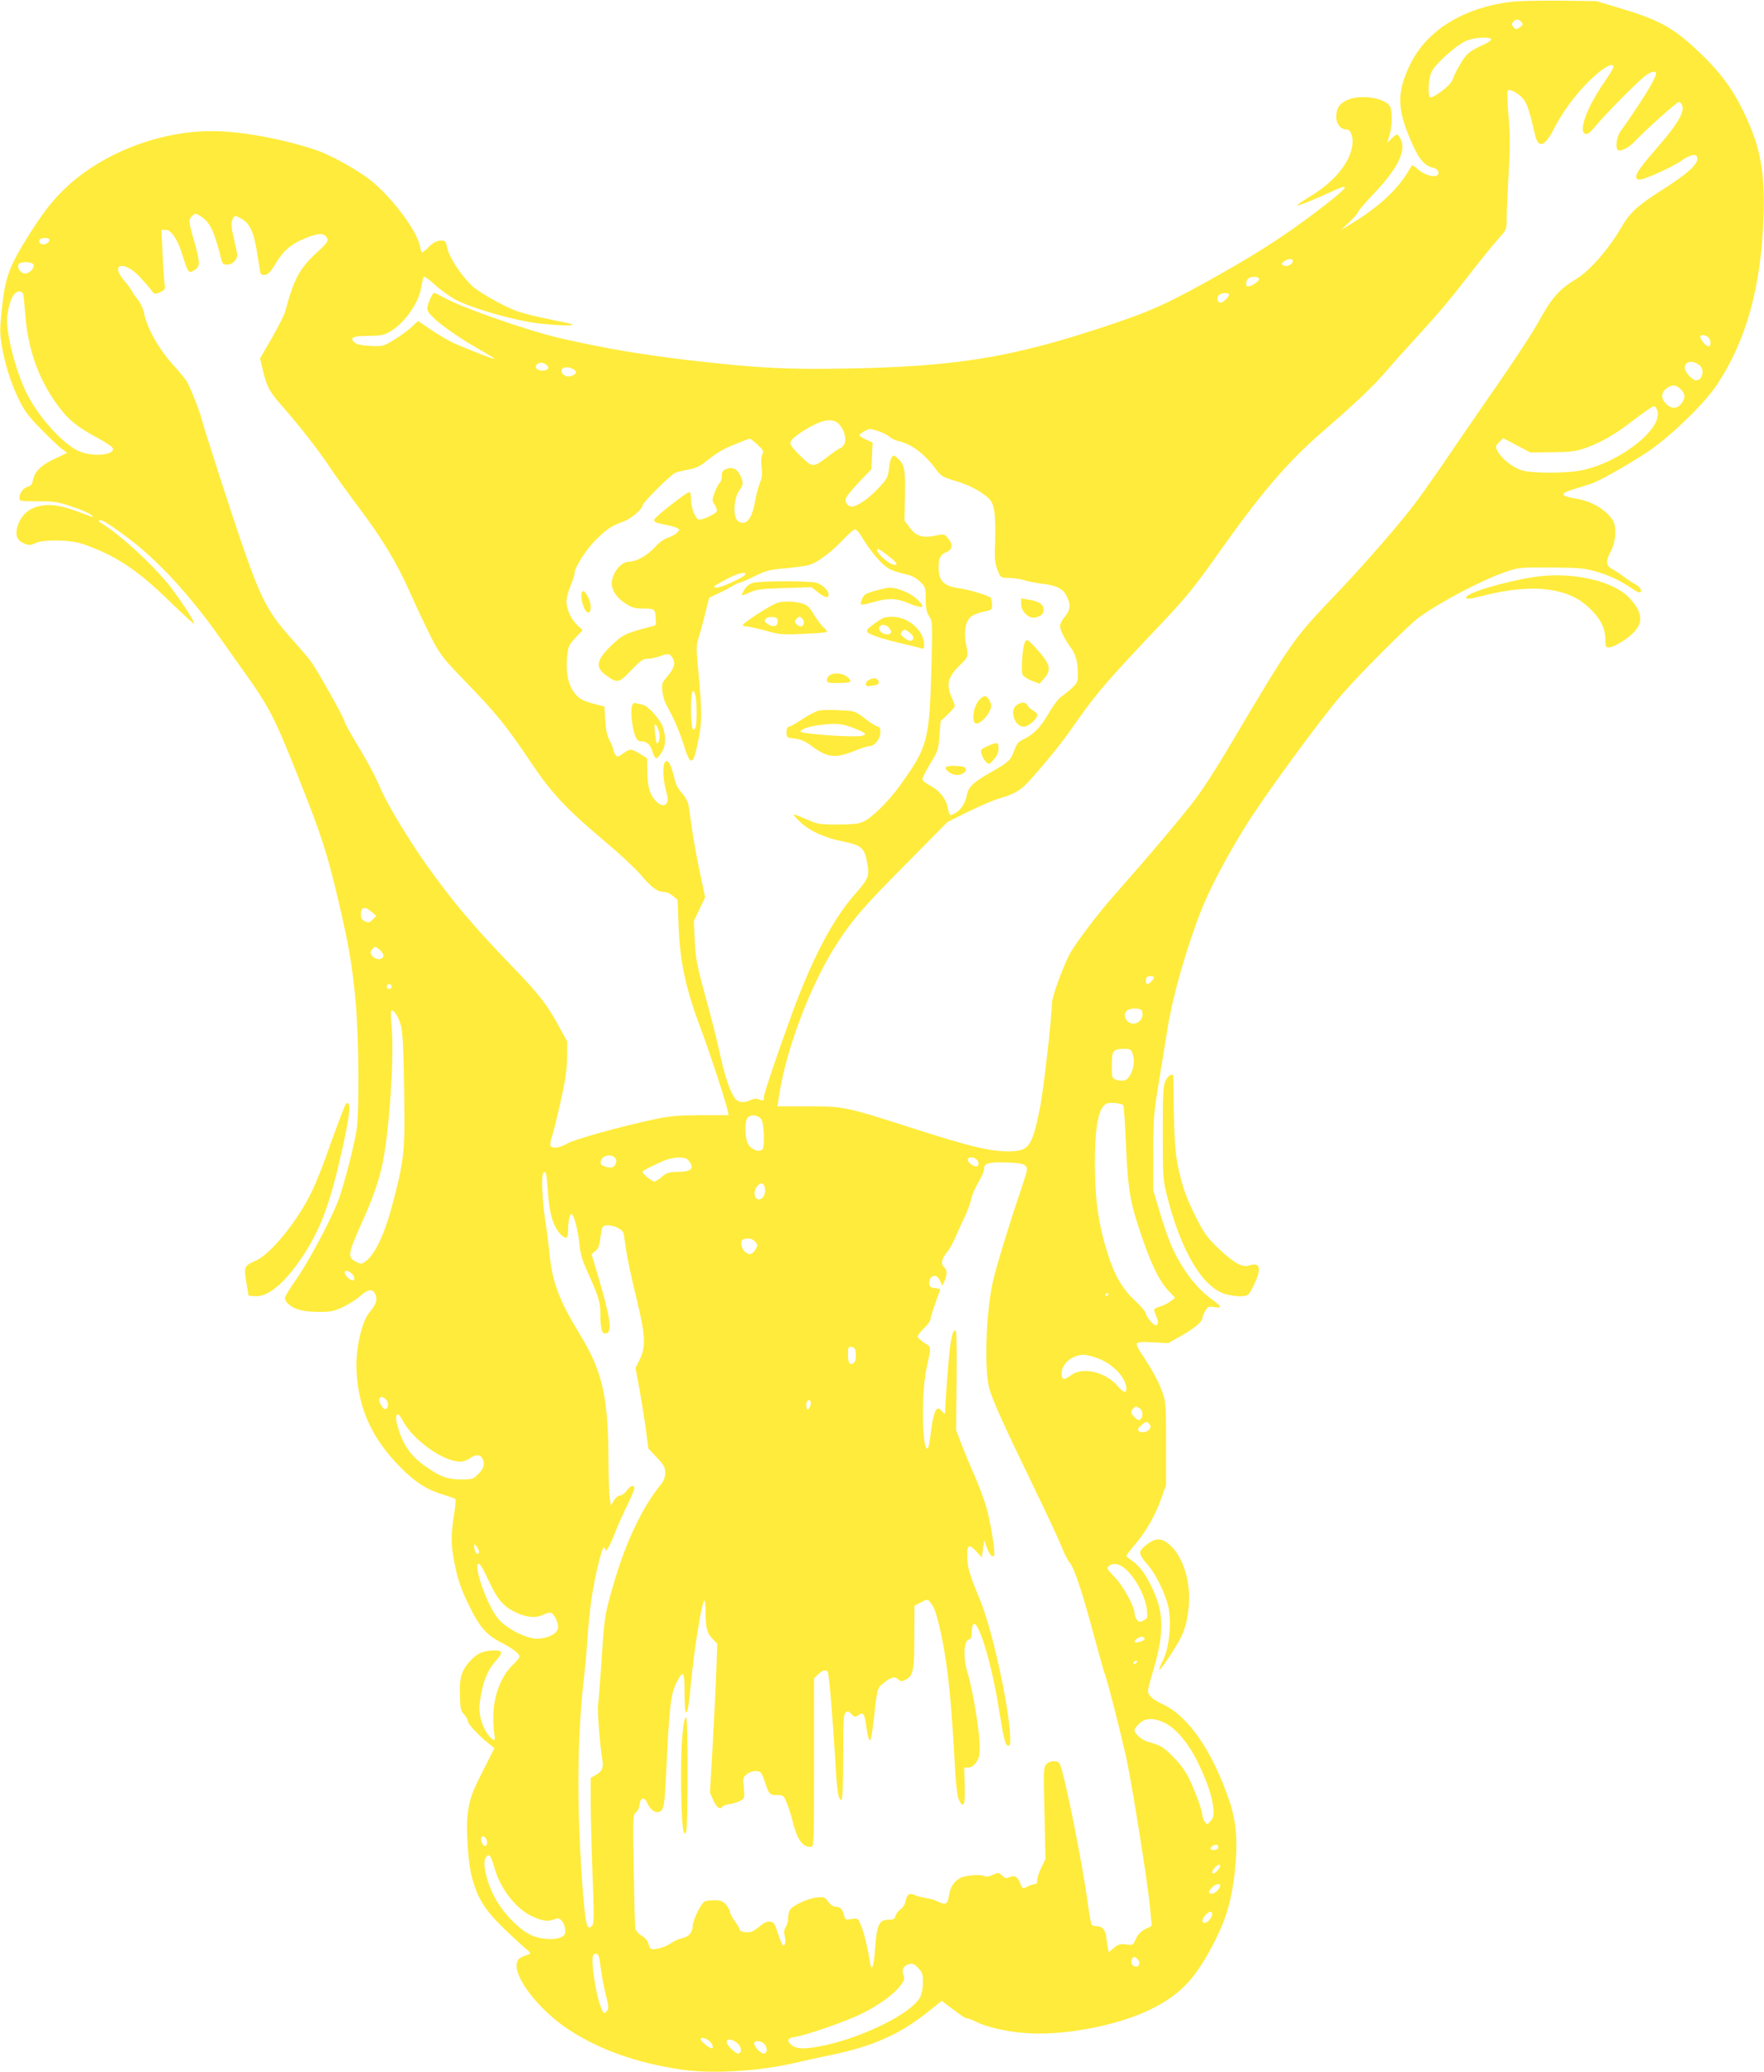<?xml version="1.0" standalone="no"?>
<!DOCTYPE svg PUBLIC "-//W3C//DTD SVG 20010904//EN"
 "http://www.w3.org/TR/2001/REC-SVG-20010904/DTD/svg10.dtd">
<svg version="1.0" xmlns="http://www.w3.org/2000/svg"
 width="1090pt" height="1280pt" viewBox="0 0 1090 1280"
 preserveAspectRatio="xMidYMid meet">
<g transform="translate(0,1280) scale(0.1,-0.1)"
fill="#ffeb3b" stroke="none">
<path d="M9340 12789 c-301 -37 -527 -178 -629 -392 -84 -178 -80 -279 24
-504 37 -81 72 -118 116 -128 33 -7 48 -30 31 -47 -17 -17 -80 1 -118 34 -19
17 -36 29 -38 27 -2 -2 -16 -24 -31 -49 -68 -108 -179 -210 -335 -306 l-75
-46 53 50 c28 27 52 54 52 60 0 6 46 60 103 120 157 166 205 277 152 349 -13
17 -15 16 -44 -11 l-30 -29 15 48 c17 57 18 148 3 177 -30 55 -190 78 -269 38
-47 -24 -63 -50 -63 -104 0 -43 28 -76 64 -76 26 0 42 -45 35 -98 -14 -108
-114 -228 -263 -317 -45 -27 -80 -51 -77 -54 4 -5 115 40 223 90 124 58 86 15
-124 -143 -178 -134 -347 -243 -560 -363 -340 -192 -435 -235 -724 -331 -581
-193 -923 -249 -1601 -261 -365 -6 -535 2 -933 47 -321 37 -555 76 -837 141
-197 45 -608 189 -716 250 -28 16 -56 29 -62 29 -11 0 -42 -71 -42 -98 0 -38
135 -143 310 -244 60 -34 108 -63 106 -65 -4 -4 -165 58 -256 99 -30 14 -91
50 -136 80 l-80 55 -45 -41 c-25 -23 -75 -58 -110 -79 -62 -37 -66 -38 -141
-34 -57 3 -83 9 -98 22 -32 29 -9 40 89 40 76 1 93 4 132 27 88 52 173 171
191 268 6 30 12 61 14 68 3 9 29 -9 71 -47 37 -34 97 -76 133 -95 93 -49 349
-123 486 -141 111 -15 243 -20 232 -10 -2 3 -70 18 -149 34 -79 15 -171 39
-204 52 -98 40 -235 119 -274 158 -66 66 -134 170 -146 225 -12 49 -13 51 -45
49 -22 -1 -44 -12 -69 -37 -20 -20 -40 -36 -43 -36 -3 0 -9 17 -13 38 -19 103
-195 331 -330 427 -94 67 -233 141 -315 169 -211 70 -465 116 -645 116 -319
-1 -660 -132 -887 -339 -85 -78 -149 -159 -238 -300 -126 -201 -149 -265 -170
-473 -11 -100 -11 -141 -1 -203 19 -117 57 -240 106 -340 36 -74 60 -106 137
-185 51 -52 109 -107 128 -122 l35 -26 -76 -36 c-85 -39 -125 -79 -135 -131
-5 -26 -13 -37 -30 -41 -29 -7 -54 -40 -54 -70 0 -20 4 -21 113 -21 99 0 123
-3 209 -32 53 -17 107 -40 120 -51 22 -19 21 -19 -32 1 -108 42 -173 59 -228
59 -100 -1 -168 -47 -193 -130 -17 -56 -5 -88 38 -107 33 -13 40 -13 70 1 52
25 216 22 295 -5 199 -68 341 -162 540 -358 82 -79 148 -140 148 -134 0 16
-66 120 -139 217 -98 130 -329 344 -438 405 -10 5 -15 12 -11 16 10 11 62 -21
186 -114 181 -137 378 -351 561 -611 44 -63 115 -162 156 -220 151 -212 186
-281 340 -671 133 -335 168 -445 236 -734 64 -273 85 -396 106 -618 21 -230
24 -698 5 -807 -22 -122 -81 -347 -113 -430 -47 -122 -189 -387 -262 -489 -37
-52 -67 -102 -67 -111 0 -9 9 -25 20 -35 39 -35 92 -49 185 -50 80 0 97 3 156
31 37 18 84 48 106 68 48 43 75 46 92 10 15 -33 7 -59 -35 -110 -50 -60 -88
-231 -81 -364 11 -235 98 -422 276 -600 91 -91 162 -135 266 -166 33 -10 64
-21 68 -24 4 -4 1 -49 -8 -101 -19 -118 -19 -184 0 -279 21 -112 42 -175 92
-277 64 -132 107 -182 195 -228 77 -40 118 -71 118 -90 0 -6 -18 -29 -41 -50
-75 -73 -121 -195 -121 -324 0 -42 3 -92 7 -109 9 -44 -8 -41 -44 8 -36 50
-55 126 -47 188 18 131 45 200 103 265 44 50 39 63 -25 60 -65 -3 -100 -21
-146 -75 -46 -54 -59 -101 -54 -209 2 -74 6 -91 26 -111 12 -14 22 -31 22 -40
0 -17 65 -88 125 -136 l40 -32 -62 -123 c-80 -156 -93 -194 -104 -292 -10 -95
4 -294 26 -380 33 -125 77 -200 183 -304 54 -53 118 -112 142 -133 40 -32 43
-37 25 -43 -53 -18 -65 -26 -71 -51 -22 -89 136 -292 321 -414 191 -124 421
-206 695 -246 190 -28 478 -11 700 41 58 13 152 34 210 46 272 55 441 130 622
276 l77 62 42 -32 c85 -65 104 -77 117 -77 7 0 30 -9 52 -20 61 -31 176 -59
289 -69 244 -23 600 45 811 155 175 91 264 190 380 419 69 137 101 251 120
422 20 180 10 307 -34 438 -105 308 -254 524 -413 597 -35 15 -70 39 -79 53
-16 24 -15 31 20 148 73 247 70 370 -15 537 -37 74 -71 118 -113 147 -20 13
-36 27 -36 31 0 4 23 35 51 67 70 83 126 180 163 283 l31 87 0 255 c0 241 -1
259 -23 320 -23 65 -63 138 -129 237 -21 30 -32 56 -28 64 6 8 33 10 101 6
l92 -5 79 44 c84 48 133 89 133 112 0 8 8 27 17 43 16 27 21 29 55 24 21 -4
38 -3 38 2 0 5 -26 28 -59 51 -99 72 -196 207 -255 355 -14 36 -43 121 -63
189 l-37 123 0 230 c0 218 2 242 37 455 20 124 44 270 53 325 30 190 118 498
206 720 51 131 154 326 268 511 106 174 468 670 596 817 119 138 416 435 484
484 128 93 381 226 523 276 92 32 93 32 287 31 166 -1 206 -4 272 -22 81 -22
157 -57 225 -103 23 -16 46 -29 52 -29 23 0 9 32 -20 48 -18 9 -51 31 -75 49
-23 17 -56 39 -73 48 -39 20 -40 49 -6 113 31 58 35 153 8 192 -46 65 -130
114 -222 129 -104 17 -108 31 -13 60 37 12 83 26 102 32 51 16 218 110 350
197 137 91 348 294 427 412 183 274 275 605 290 1040 9 279 -19 430 -117 636
-78 166 -163 276 -324 422 -132 119 -225 167 -468 238 l-123 37 -225 3 c-124
1 -259 -2 -300 -7z m61 -125 c11 -14 10 -18 -6 -30 -24 -18 -30 -18 -45 1 -10
12 -10 18 0 30 16 19 34 19 51 -1z m-187 -109 c-1 -5 -19 -18 -40 -28 -90 -40
-110 -56 -145 -113 -20 -33 -43 -76 -49 -96 -10 -27 -30 -50 -74 -83 -36 -27
-64 -41 -70 -35 -15 15 -9 116 9 155 26 53 159 171 219 195 53 20 152 24 150
5z m756 -168 c0 -7 -24 -47 -53 -89 -110 -158 -166 -307 -121 -325 13 -5 28 6
63 48 71 85 271 286 313 315 21 15 44 24 53 20 13 -5 11 -14 -14 -64 -26 -51
-116 -190 -196 -301 -30 -41 -36 -121 -10 -121 24 0 67 25 95 55 63 68 261
245 274 245 9 0 19 -12 22 -27 10 -39 -33 -113 -139 -235 -113 -130 -147 -176
-147 -200 0 -11 7 -18 20 -18 30 0 198 75 255 114 63 44 99 50 103 19 5 -36
-60 -96 -211 -192 -157 -99 -206 -144 -262 -241 -72 -125 -191 -262 -270 -310
-113 -69 -155 -116 -245 -280 -29 -52 -123 -196 -208 -320 -86 -124 -200 -290
-255 -370 -221 -325 -276 -401 -357 -501 -120 -147 -275 -322 -419 -474 -274
-287 -271 -283 -670 -955 -66 -113 -158 -255 -204 -316 -71 -96 -283 -347
-523 -619 -79 -89 -211 -264 -248 -328 -39 -66 -116 -275 -116 -313 0 -84 -53
-550 -75 -654 -50 -243 -67 -265 -209 -263 -106 2 -230 32 -546 133 -449 144
-454 145 -676 145 l-190 0 12 80 c47 288 194 673 352 920 97 151 165 230 421
488 l266 269 125 62 c69 34 152 70 185 80 101 30 131 46 183 99 69 72 198 229
257 312 175 250 208 289 597 700 127 135 186 208 319 396 267 379 432 572 651
762 198 171 315 282 392 372 37 44 112 127 165 185 160 174 222 248 350 413
67 87 147 185 177 219 54 60 54 61 54 127 0 36 5 161 12 278 10 170 9 241 -1
358 -7 81 -9 151 -4 156 12 12 71 -20 98 -55 22 -30 38 -78 68 -211 21 -97 61
-85 122 35 48 95 129 205 210 285 81 82 155 125 155 92z m-8727 -925 c56 -38
79 -85 124 -262 7 -30 13 -35 37 -35 19 0 35 9 48 25 18 25 18 27 -2 113 -23
100 -24 120 -10 148 11 19 11 19 48 0 51 -26 79 -80 97 -192 8 -52 18 -109 21
-127 4 -29 9 -33 31 -30 20 2 36 19 68 73 50 82 102 124 199 160 73 27 100 26
117 -7 10 -18 2 -28 -68 -93 -103 -95 -137 -159 -191 -360 -6 -22 -44 -96 -83
-165 l-72 -124 18 -76 c23 -97 40 -130 115 -215 109 -124 218 -263 291 -371
38 -58 120 -171 180 -251 154 -205 238 -344 325 -539 41 -93 101 -218 132
-279 53 -101 68 -121 212 -270 186 -192 248 -268 393 -484 131 -197 222 -295
462 -497 94 -79 197 -175 230 -215 63 -74 97 -99 139 -99 13 0 38 -11 54 -25
l29 -24 6 -158 c9 -232 44 -393 144 -657 55 -147 146 -427 161 -493 l4 -23
-167 0 c-140 0 -188 -4 -291 -25 -195 -41 -493 -123 -539 -150 -52 -31 -105
-34 -105 -6 0 11 5 32 10 47 6 15 29 108 52 208 32 143 41 202 42 281 l1 100
-53 97 c-74 135 -120 194 -284 364 -245 254 -367 399 -526 621 -111 155 -248
382 -289 478 -38 88 -77 161 -165 307 -32 54 -58 102 -58 108 0 18 -171 323
-210 375 -21 28 -73 88 -115 135 -145 161 -189 242 -298 555 -71 204 -242 732
-262 809 -14 52 -55 158 -88 225 -7 13 -47 63 -90 110 -85 93 -160 227 -176
313 -5 26 -21 63 -38 85 -17 21 -35 47 -41 59 -6 12 -27 40 -47 63 -88 106 5
122 101 18 27 -29 58 -65 69 -80 19 -26 21 -26 54 -12 33 15 33 16 27 63 -3
26 -9 109 -12 185 l-7 137 27 0 c33 0 73 -58 100 -146 40 -126 41 -128 84 -98
29 20 28 47 -8 174 -35 121 -36 133 -14 154 19 20 23 20 57 -2z m-940 -139
c10 -10 -13 -33 -34 -33 -21 0 -33 15 -24 30 7 11 48 14 58 3z m7685 -139 c-4
-21 -40 -35 -59 -23 -12 8 -11 12 5 24 27 20 58 19 54 -1z m-7781 -19 c8 -21
-25 -55 -53 -55 -25 0 -49 33 -40 56 8 20 85 19 93 -1z m7573 -90 c0 -14 -48
-45 -70 -45 -14 0 -13 33 2 48 17 17 68 15 68 -3z m-7637 -92 c3 -10 8 -61 12
-113 16 -236 90 -436 226 -606 53 -67 111 -111 234 -176 44 -24 81 -50 83 -59
8 -43 -132 -53 -214 -15 -98 46 -244 208 -317 352 -72 143 -135 392 -122 483
13 97 40 151 76 151 10 0 20 -8 22 -17z m7450 0 c9 -9 -33 -53 -50 -53 -20 0
-27 28 -13 45 13 15 51 20 63 8z m2958 -263 c22 -13 26 -60 5 -60 -17 0 -58
54 -49 64 9 9 21 8 44 -4z m-48 -178 c32 -28 17 -92 -23 -92 -23 0 -70 52 -70
78 0 41 52 50 93 14z m-7128 5 c24 -18 11 -37 -26 -37 -33 0 -51 26 -28 41 19
12 32 11 54 -4z m166 -27 c26 -14 24 -28 -5 -41 -30 -14 -66 3 -66 31 0 23 37
28 71 10z m6844 -125 c30 -30 31 -54 4 -89 -26 -33 -62 -34 -94 -1 -33 32 -32
68 1 94 35 27 59 26 89 -4z m-145 -129 c41 -108 -218 -317 -459 -370 -99 -22
-320 -22 -383 0 -53 18 -122 73 -144 116 -15 29 -15 32 9 56 l25 25 84 -44 83
-44 135 1 c117 1 145 5 207 26 92 33 181 83 274 155 91 70 139 103 151 103 5
0 13 -11 18 -24z m-5050 -93 c32 -40 42 -93 25 -120 -9 -13 -20 -23 -25 -23
-5 0 -37 -22 -72 -49 -95 -72 -95 -72 -173 3 -50 49 -65 70 -61 84 11 34 146
118 211 132 44 9 73 1 95 -27z m242 -38 c25 -9 54 -24 65 -34 11 -10 35 -22
54 -26 79 -17 161 -78 229 -170 35 -47 42 -52 127 -77 57 -17 114 -43 154 -70
54 -37 65 -49 77 -88 12 -42 15 -128 9 -280 -1 -44 4 -80 17 -112 19 -48 19
-48 66 -48 25 0 69 -6 96 -14 27 -8 76 -18 109 -22 91 -10 133 -30 155 -75 27
-53 25 -88 -10 -129 -17 -19 -30 -45 -30 -58 0 -24 26 -76 65 -131 32 -43 45
-91 45 -162 0 -53 -2 -59 -39 -92 -22 -20 -51 -43 -66 -53 -14 -9 -46 -52 -71
-94 -51 -90 -95 -136 -155 -165 -36 -17 -46 -28 -61 -69 -22 -63 -33 -73 -143
-136 -111 -63 -142 -92 -150 -140 -9 -50 -38 -96 -75 -115 -33 -17 -32 -18
-45 40 -11 52 -52 103 -105 130 -29 15 -50 32 -50 41 0 9 22 53 49 98 47 76
50 86 56 171 l7 90 44 41 c24 23 44 46 44 51 0 6 -9 32 -21 58 -33 75 -21 125
47 190 59 57 59 59 43 135 -14 67 -4 136 25 165 14 14 46 28 80 35 54 11 56
13 56 43 0 18 -4 37 -8 43 -8 13 -129 50 -192 59 -99 14 -130 45 -130 130 0
58 11 79 50 95 37 15 40 47 7 86 -22 26 -24 26 -80 14 -77 -16 -118 -2 -158
53 l-30 41 3 155 c3 165 -2 191 -50 234 -17 15 -21 16 -31 3 -7 -8 -15 -40
-18 -72 -6 -52 -11 -62 -65 -120 -62 -66 -132 -114 -167 -114 -11 0 -25 9 -31
21 -14 26 -2 45 87 140 l67 70 4 83 4 82 -41 18 c-22 11 -41 23 -41 27 0 9 49
38 66 39 6 0 31 -7 56 -15z m-750 -83 c35 -34 39 -41 29 -59 -7 -13 -9 -44 -5
-80 5 -43 2 -68 -11 -98 -9 -22 -23 -76 -31 -119 -18 -104 -56 -147 -102 -117
-35 22 -30 142 8 193 24 33 25 47 3 93 -19 40 -52 53 -89 36 -18 -8 -24 -18
-24 -42 0 -18 -6 -37 -13 -43 -8 -6 -22 -33 -31 -59 -16 -44 -17 -50 -2 -72 9
-13 16 -31 16 -40 0 -16 -77 -55 -109 -55 -23 0 -51 70 -51 128 0 23 -4 42
-10 42 -17 0 -215 -155 -218 -171 -2 -13 11 -19 60 -29 35 -6 71 -16 81 -22
18 -9 18 -11 1 -29 -9 -10 -35 -24 -56 -31 -24 -7 -55 -29 -83 -60 -47 -51
-112 -87 -156 -88 -53 0 -109 -71 -109 -137 0 -42 34 -90 87 -123 39 -25 57
-30 110 -30 69 0 71 -1 75 -65 3 -33 0 -40 -17 -43 -11 -2 -57 -15 -103 -28
-70 -22 -91 -33 -143 -81 -103 -96 -115 -144 -47 -193 73 -53 81 -52 158 29
58 60 73 71 101 71 19 0 52 7 74 15 55 19 62 19 80 -9 21 -32 12 -64 -32 -116
-33 -38 -35 -45 -30 -91 3 -27 13 -62 21 -77 46 -81 87 -177 111 -254 38 -126
56 -129 82 -11 33 155 34 192 4 510 -9 99 -9 118 8 170 10 32 28 99 40 149
l23 91 51 24 c29 13 69 34 89 46 21 13 42 23 48 23 6 0 48 18 93 40 73 36 94
41 192 49 61 6 127 15 147 21 49 14 140 83 210 158 32 34 64 62 72 62 9 0 34
-32 56 -71 23 -38 66 -94 95 -124 53 -53 65 -59 174 -86 27 -6 58 -24 78 -44
31 -31 33 -37 33 -105 0 -57 5 -80 21 -107 21 -33 21 -41 15 -296 -13 -476
-21 -509 -198 -754 -68 -95 -173 -198 -225 -220 -28 -13 -68 -17 -158 -17
-114 0 -124 2 -193 33 -41 18 -76 31 -78 28 -2 -2 16 -23 41 -46 61 -57 149
-96 265 -120 115 -24 132 -39 149 -135 14 -79 8 -94 -74 -188 -139 -157 -266
-399 -392 -743 -92 -252 -173 -492 -173 -514 0 -23 -4 -24 -35 -12 -12 5 -30
3 -47 -5 -38 -19 -72 -17 -92 5 -29 31 -64 129 -91 251 -33 149 -45 197 -106
420 -43 158 -51 203 -56 307 l-6 122 35 73 35 74 -32 152 c-18 83 -40 205 -49
269 -9 65 -19 133 -22 151 -3 18 -21 51 -40 72 -26 29 -40 57 -50 104 -17 71
-37 107 -53 91 -19 -20 -15 -120 10 -201 18 -59 -17 -90 -59 -52 -44 40 -62
95 -62 188 l-1 85 -45 28 c-56 33 -61 33 -104 2 -32 -24 -36 -24 -47 -8 -7 9
-13 23 -13 30 0 8 -10 33 -22 56 -17 30 -24 66 -28 127 l-5 85 -60 15 c-77 21
-99 33 -128 73 -38 50 -52 128 -42 224 6 60 11 70 51 113 l44 47 -31 29 c-40
37 -68 98 -69 147 0 21 11 64 25 97 14 33 25 67 25 76 0 40 75 156 142 219 66
63 87 76 168 106 41 16 110 75 110 95 0 18 175 193 205 204 12 5 48 13 80 19
40 7 71 21 99 44 74 59 106 79 189 113 45 18 86 34 90 34 4 0 26 -17 49 -38z
m803 -683 c53 -41 67 -59 44 -59 -31 0 -109 67 -109 92 0 13 7 10 65 -33z
m-881 -120 c-10 -17 -146 -79 -173 -79 -34 0 -21 11 62 54 66 35 126 48 111
25z m-307 -746 c10 -36 10 -172 1 -196 -17 -42 -28 0 -28 109 0 111 11 146 27
87z m-2000 -1337 l28 -25 -22 -22 c-19 -20 -26 -21 -48 -11 -18 8 -25 19 -25
40 0 50 23 56 67 18z m51 -236 c28 -26 28 -47 1 -55 -21 -7 -59 18 -59 40 0
12 20 35 30 35 3 0 16 -9 28 -20z m4782 -169 c0 -5 -7 -17 -16 -25 -8 -9 -20
-16 -25 -16 -10 0 -12 33 -2 43 10 10 43 8 43 -2z m-4710 -56 c0 -8 -7 -15
-15 -15 -8 0 -15 7 -15 15 0 8 7 15 15 15 8 0 15 -7 15 -15z m4636 -150 c20
-51 -37 -100 -82 -70 -28 18 -32 59 -6 74 26 16 82 13 88 -4z m-4580 -86 c12
-41 17 -134 21 -395 6 -381 2 -428 -63 -681 -52 -206 -113 -340 -175 -386 -25
-18 -28 -18 -58 -3 -57 30 -55 42 52 281 54 122 91 230 111 328 41 196 72 651
57 827 -5 57 -7 108 -4 113 11 17 44 -30 59 -84z m4524 -184 c19 -58 -11 -150
-53 -160 -13 -4 -35 -1 -50 4 -26 10 -27 13 -27 90 0 91 7 100 77 101 39 0 42
-2 53 -35z m-60 -312 c4 -4 13 -120 18 -258 13 -278 25 -346 102 -569 57 -164
105 -261 157 -317 l44 -47 -27 -21 c-15 -12 -44 -26 -65 -33 -44 -13 -44 -13
-23 -63 11 -28 12 -40 4 -49 -8 -8 -19 -3 -41 22 -16 18 -29 40 -29 48 0 9
-28 42 -62 74 -80 73 -130 157 -173 292 -57 181 -79 334 -80 553 0 241 23 356
75 378 19 8 90 1 100 -10z m-2233 -93 c7 -14 13 -60 13 -103 0 -62 -3 -79 -16
-84 -27 -10 -68 11 -83 42 -19 39 -20 137 -2 159 21 25 72 17 88 -14z m-902
-240 c10 -16 -4 -48 -23 -52 -9 -3 -30 0 -45 5 -21 7 -27 15 -25 30 6 42 71
53 93 17z m447 -7 c43 -50 23 -73 -65 -73 -54 -1 -67 -5 -97 -30 -19 -17 -40
-30 -46 -30 -14 0 -74 48 -74 59 0 8 44 31 125 67 63 28 136 31 157 7z m1789
-4 c7 -15 8 -24 0 -32 -13 -13 -61 17 -61 38 0 23 47 18 61 -6z m295 -31 c16
-15 14 -24 -20 -125 -93 -277 -166 -518 -185 -610 -39 -195 -49 -520 -19 -637
16 -66 94 -238 258 -576 87 -179 172 -361 189 -404 17 -44 40 -89 51 -101 27
-29 77 -178 151 -455 33 -123 64 -231 68 -240 10 -19 80 -290 126 -490 34
-144 139 -804 151 -944 3 -33 7 -74 9 -89 4 -23 0 -29 -23 -38 -37 -14 -61
-38 -77 -75 -12 -30 -15 -32 -57 -27 -37 4 -49 1 -76 -22 l-31 -26 -5 23 c-3
13 -7 43 -10 68 -5 48 -25 70 -62 70 -13 0 -26 5 -29 10 -4 6 -15 72 -26 148
-35 255 -145 797 -170 844 -13 24 -61 23 -84 -2 -17 -19 -18 -39 -11 -302 l6
-283 -24 -50 c-14 -27 -26 -62 -26 -77 0 -19 -5 -28 -15 -28 -9 0 -29 -7 -46
-15 -30 -16 -30 -16 -45 20 -17 42 -36 52 -68 37 -19 -8 -27 -6 -44 11 -21 20
-22 20 -58 4 -21 -10 -41 -14 -48 -9 -19 14 -119 7 -152 -10 -41 -22 -63 -58
-71 -113 -6 -50 -21 -57 -71 -31 -15 7 -47 17 -72 20 -25 4 -55 12 -67 18 -32
16 -50 4 -57 -36 -4 -22 -16 -42 -32 -52 -13 -9 -27 -27 -30 -40 -5 -19 -13
-24 -40 -24 -65 0 -76 -26 -89 -205 -6 -89 -20 -118 -29 -59 -13 85 -39 191
-57 232 -18 42 -19 42 -57 36 -37 -6 -40 -4 -46 22 -10 39 -24 54 -52 54 -15
0 -32 12 -46 31 -22 29 -26 31 -73 26 -53 -6 -142 -47 -162 -74 -7 -9 -13 -33
-13 -53 0 -19 -7 -45 -15 -56 -10 -15 -12 -30 -7 -50 9 -33 5 -64 -8 -64 -5 0
-19 33 -32 72 -20 64 -26 73 -50 76 -17 2 -37 -6 -60 -26 -18 -16 -43 -33 -56
-37 -28 -8 -72 1 -72 15 0 6 -14 29 -30 52 -17 22 -30 49 -30 58 0 9 -11 29
-25 44 -19 21 -33 26 -69 26 -24 0 -52 -3 -61 -7 -21 -7 -75 -118 -75 -153 0
-38 -25 -67 -64 -74 -19 -4 -49 -17 -68 -30 -33 -22 -69 -35 -112 -39 -14 -1
-22 7 -28 31 -6 22 -20 40 -44 54 -19 11 -36 30 -38 42 -3 11 -7 175 -10 363
-6 329 -5 342 13 355 11 8 21 28 23 48 4 46 31 52 48 10 18 -43 52 -65 79 -51
25 14 28 36 41 311 16 335 26 416 58 480 44 88 52 79 52 -59 0 -67 4 -121 9
-121 10 0 17 40 31 185 21 214 63 475 80 504 6 11 9 -12 10 -71 0 -97 9 -130
47 -167 l25 -26 -5 -145 c-2 -80 -13 -287 -22 -460 l-18 -315 21 -48 c19 -44
43 -60 56 -38 4 5 25 12 49 16 23 4 53 14 66 22 22 14 23 19 17 78 -6 60 -5
64 21 85 17 13 38 20 57 18 28 -3 33 -9 51 -63 27 -81 30 -85 76 -85 38 0 41
-2 60 -46 11 -26 27 -77 36 -113 28 -115 60 -161 112 -161 21 0 21 1 21 520
l0 521 25 24 c25 26 49 32 60 16 8 -13 31 -290 46 -541 11 -203 19 -250 39
-250 6 0 10 90 10 264 0 225 2 265 15 276 13 11 19 9 36 -9 19 -21 22 -21 44
-7 31 21 37 11 50 -84 6 -41 15 -74 20 -73 6 1 15 49 21 105 25 218 24 217 58
245 50 42 73 49 95 29 18 -16 22 -16 49 -2 45 23 52 58 52 268 l1 188 40 21
c39 20 41 20 55 2 26 -33 32 -48 53 -128 48 -189 75 -416 96 -793 11 -204 19
-281 31 -303 29 -57 39 -30 35 89 l-3 112 25 0 c17 0 33 10 49 32 20 29 23 44
21 113 -2 93 -44 343 -73 436 -30 97 -26 204 9 211 12 2 16 14 16 47 0 27 5
46 13 48 32 12 112 -257 152 -512 31 -195 42 -240 60 -240 12 0 14 12 12 60
-8 189 -112 662 -184 835 -68 165 -80 205 -81 269 -2 78 10 86 56 36 l34 -37
7 53 8 54 13 -38 c16 -47 35 -71 47 -59 10 10 -13 165 -43 286 -11 43 -45 135
-75 205 -31 69 -69 162 -86 206 l-30 80 3 302 c2 166 0 305 -4 310 -14 13 -25
-17 -36 -96 -9 -61 -31 -353 -31 -410 0 -8 -8 -4 -19 10 -36 45 -54 3 -76
-183 -4 -27 -10 -48 -15 -48 -33 0 -37 348 -5 495 31 144 32 130 -14 159 -22
15 -41 32 -41 39 0 7 18 30 40 51 22 21 40 46 40 56 0 10 14 55 30 100 17 45
30 83 30 85 0 2 -15 5 -32 7 -27 2 -34 8 -36 29 -3 29 20 54 43 45 8 -3 20
-18 26 -33 l11 -28 14 30 c18 40 17 70 -1 85 -23 19 -18 52 16 93 17 20 41 64
54 96 14 33 38 86 54 118 16 32 34 81 41 110 6 29 27 78 46 109 19 31 34 67
34 80 0 37 26 45 137 42 80 -2 106 -7 119 -20z m-2952 -138 c8 -128 22 -195
52 -247 24 -42 56 -68 68 -56 3 3 6 23 6 43 0 49 10 100 20 100 15 0 42 -99
50 -183 6 -67 17 -102 58 -192 60 -133 72 -173 72 -246 0 -90 9 -121 34 -117
42 6 28 97 -55 377 l-34 113 24 19 c17 14 25 33 30 76 4 32 10 64 14 71 19 30
123 -1 131 -40 2 -13 9 -59 15 -103 6 -44 34 -174 62 -289 58 -239 62 -304 20
-389 l-24 -49 27 -146 c14 -81 32 -193 39 -249 l13 -102 52 -55 c45 -47 52
-60 52 -95 0 -27 -8 -49 -23 -68 -117 -141 -222 -362 -298 -628 -53 -182 -55
-197 -73 -480 -9 -132 -18 -249 -21 -260 -5 -24 12 -248 25 -324 11 -62 4 -82
-40 -108 l-30 -17 0 -146 c0 -80 5 -281 11 -447 10 -244 10 -305 -1 -318 -34
-42 -44 2 -64 285 -33 488 -29 894 14 1260 6 47 15 150 20 230 6 80 17 192 26
250 19 127 63 310 75 310 5 0 9 -5 9 -12 0 -28 29 21 60 102 18 47 53 124 77
172 23 48 43 94 43 103 0 25 -25 17 -48 -15 -13 -16 -31 -30 -42 -30 -10 0
-27 -13 -37 -31 l-18 -30 -7 38 c-4 21 -7 119 -8 218 -1 414 -35 568 -177 801
-130 214 -172 327 -188 504 -4 41 -15 131 -26 200 -19 124 -25 280 -12 293 16
17 20 1 27 -93z m1342 4 c9 -34 -10 -74 -36 -74 -28 0 -37 43 -16 75 21 32 44
32 52 -1z m-60 -335 c17 -19 17 -23 3 -47 -19 -34 -42 -39 -68 -13 -23 23 -28
67 -8 74 27 11 55 6 73 -14z m-2494 -196 c20 -18 24 -43 6 -43 -16 0 -48 31
-48 47 0 18 20 16 42 -4z m4678 -127 c0 -3 -4 -8 -10 -11 -5 -3 -10 -1 -10 4
0 6 5 11 10 11 6 0 10 -2 10 -4z m-1562 -372 c2 -27 -2 -45 -12 -53 -24 -20
-36 -4 -36 50 0 47 2 50 23 47 18 -2 23 -10 25 -44z m1496 -26 c96 -36 176
-122 176 -188 0 -30 -19 -24 -55 18 -74 86 -215 119 -285 67 -46 -34 -60 -32
-60 9 0 61 64 115 137 116 17 0 57 -10 87 -22z m-4399 -254 c19 -20 16 -59 -5
-59 -17 0 -44 50 -35 65 9 14 21 12 40 -6z m2625 -21 c0 -10 -4 -25 -10 -33
-8 -12 -10 -12 -16 3 -7 20 1 47 16 47 5 0 10 -8 10 -17z m2031 -33 c21 -12
25 -50 7 -68 -9 -9 -17 -7 -35 10 -26 24 -29 38 -11 56 15 15 15 15 39 2z
m-4555 -72 c62 -122 251 -258 358 -258 18 0 45 9 59 20 32 25 63 26 77 1 18
-34 11 -62 -24 -97 -33 -33 -37 -34 -107 -34 -81 0 -124 15 -206 71 -101 68
-151 136 -185 254 -23 76 -4 105 28 43z m4618 -56 c-13 -21 -52 -28 -68 -12
-8 8 -4 18 18 36 26 23 30 24 45 10 12 -13 13 -20 5 -34z m-4144 -759 c0 -7
-4 -13 -9 -13 -10 0 -21 25 -21 48 1 15 3 14 15 -2 8 -11 15 -26 15 -33z m55
-169 c58 -125 92 -166 167 -203 69 -35 131 -40 179 -15 17 8 37 13 44 10 21
-8 47 -64 43 -94 -4 -35 -65 -66 -129 -66 -67 0 -185 60 -238 120 -70 80 -163
344 -121 344 6 0 31 -43 55 -96z m3962 40 c54 -58 103 -160 110 -229 5 -52 4
-55 -22 -67 -24 -11 -29 -10 -41 7 -8 10 -14 28 -14 40 0 40 -69 166 -122 221
-51 54 -52 56 -33 71 32 23 75 9 122 -43z m96 -408 c3 -12 -52 -30 -61 -21 -9
9 29 36 46 33 7 -2 14 -7 15 -12z m-48 -146 c-3 -5 -11 -10 -16 -10 -6 0 -7 5
-4 10 3 6 11 10 16 10 6 0 7 -4 4 -10z m164 -370 c73 -33 151 -124 209 -241
61 -124 92 -214 99 -289 4 -46 2 -59 -16 -80 -21 -24 -21 -25 -36 -6 -8 11
-15 28 -15 38 0 27 -37 132 -76 216 -23 51 -53 94 -99 142 -66 68 -82 77 -162
99 -38 11 -83 50 -83 73 0 5 13 23 29 39 36 35 85 38 150 9z m-4179 -741 c0
-27 -18 -32 -30 -8 -16 29 -5 56 15 39 8 -7 15 -21 15 -31z m4516 -38 c-9 -13
-46 -15 -46 -1 0 14 34 30 44 20 4 -4 5 -13 2 -19z m-4488 -68 c6 -16 16 -46
22 -68 35 -115 126 -232 216 -278 67 -34 109 -41 145 -26 27 10 33 10 49 -7
11 -10 21 -34 22 -53 2 -29 -2 -37 -22 -48 -42 -21 -128 -16 -189 12 -77 36
-177 141 -228 240 -47 92 -72 200 -54 234 16 28 27 26 39 -6z m4502 -43 c0 -5
-10 -20 -22 -32 -27 -27 -39 -6 -12 23 19 21 34 25 34 9z m0 -118 c0 -18 -33
-52 -51 -52 -24 0 -24 15 1 40 20 20 50 27 50 12z m-50 -179 c0 -20 -28 -53
-47 -53 -19 0 -16 27 7 50 24 24 40 26 40 3z m-3786 -275 c3 -18 7 -53 11 -78
3 -25 15 -87 27 -138 21 -86 21 -93 5 -109 -15 -16 -17 -14 -32 21 -35 84 -68
309 -48 329 16 16 32 5 37 -25z m3324 0 c19 -19 15 -48 -8 -48 -23 0 -35 22
-26 45 7 18 18 19 34 3z m-1353 -58 c24 -26 28 -37 28 -87 0 -35 -7 -71 -17
-91 -54 -105 -381 -263 -634 -307 -92 -16 -136 -13 -164 13 -28 24 -21 41 20
47 74 11 325 98 420 146 106 53 195 118 237 173 23 31 26 40 17 65 -11 31 -1
54 28 64 28 10 36 7 65 -23z m-1305 -440 c24 -13 43 -47 31 -54 -10 -7 -71 41
-71 55 0 12 17 11 40 -1z m184 -21 c27 -21 33 -59 10 -66 -15 -5 -74 51 -74
71 0 23 32 20 64 -5z m170 -8 c19 -21 18 -52 -1 -58 -16 -6 -63 41 -63 62 0
22 43 19 64 -4z"/>
<path d="M6310 9067 c0 -46 49 -92 89 -82 38 10 52 25 49 54 -3 30 -32 47 -96
57 l-42 7 0 -36z"/>
<path d="M6331 8828 c-14 -40 -23 -176 -12 -197 6 -11 32 -27 57 -37 l47 -18
28 32 c48 54 40 88 -45 182 -54 61 -64 66 -75 38z"/>
<path d="M6051 8476 c-39 -42 -51 -146 -17 -146 22 0 63 38 80 75 15 32 15 37
1 65 -19 36 -34 38 -64 6z"/>
<path d="M6282 8444 c-46 -32 -12 -134 44 -134 28 0 84 49 84 73 0 7 -12 20
-26 27 -14 8 -30 22 -35 32 -12 22 -37 23 -67 2z"/>
<path d="M6101 8190 c-39 -18 -43 -22 -36 -47 3 -16 15 -37 26 -48 20 -20 20
-20 50 13 20 23 29 43 29 67 0 41 -8 42 -69 15z"/>
<path d="M5845 8060 c-8 -13 20 -37 53 -46 32 -9 74 12 70 34 -2 13 -15 18
-60 20 -34 2 -59 -2 -63 -8z"/>
<path d="M4652 9199 c-20 -6 -40 -22 -52 -41 -11 -18 -18 -33 -16 -35 2 -2 25
6 51 18 41 18 74 22 214 26 l166 5 39 -31 c44 -35 66 -39 66 -13 0 23 -35 57
-73 71 -35 13 -349 13 -395 0z"/>
<path d="M5422 9154 c-29 -7 -62 -19 -72 -24 -18 -10 -38 -56 -28 -65 2 -3 36
4 74 15 91 26 142 25 214 -5 98 -41 116 -31 51 28 -38 35 -121 68 -165 66 -12
0 -45 -7 -74 -15z"/>
<path d="M3595 9139 c-10 -14 3 -79 21 -107 35 -53 48 30 14 86 -21 35 -26 37
-35 21z"/>
<path d="M4804 9076 c-41 -13 -214 -125 -214 -138 0 -5 10 -8 23 -8 12 0 65
-12 117 -26 89 -25 104 -26 234 -20 77 3 142 8 145 12 3 3 -5 15 -19 27 -14
12 -41 48 -60 79 -24 42 -43 60 -65 67 -55 17 -119 19 -161 7z m1 -116 c0 -31
-27 -38 -61 -15 -21 13 -23 19 -13 31 7 9 25 14 43 12 26 -2 31 -7 31 -28z
m155 15 c15 -18 6 -45 -13 -45 -8 0 -20 7 -27 15 -10 12 -10 18 0 30 16 19 24
19 40 0z"/>
<path d="M5460 8983 c-8 -3 -37 -21 -63 -40 -38 -28 -45 -38 -36 -49 13 -16
109 -47 230 -74 47 -11 93 -22 102 -26 14 -5 17 0 17 25 0 86 -101 172 -197
170 -21 0 -45 -3 -53 -6z m34 -62 c10 -11 15 -25 11 -30 -16 -27 -83 3 -72 33
9 22 40 20 61 -3z m129 -31 c15 -12 24 -27 20 -35 -7 -21 -26 -19 -57 6 -21
17 -24 24 -15 35 15 19 22 18 52 -6z"/>
<path d="M5128 8629 c-10 -5 -18 -19 -18 -29 0 -18 7 -20 69 -20 39 0 72 4 76
9 3 5 -7 19 -21 30 -28 22 -78 27 -106 10z"/>
<path d="M5368 8599 c-10 -5 -18 -17 -18 -26 0 -12 7 -14 36 -10 43 7 48 11
41 32 -7 17 -34 19 -59 4z"/>
<path d="M3904 8435 c-9 -34 4 -140 21 -182 10 -24 20 -33 38 -33 34 0 55 -19
69 -65 7 -22 17 -40 23 -40 5 0 20 15 32 34 26 38 30 91 11 153 -15 50 -91
136 -126 144 -15 3 -35 8 -44 10 -12 4 -19 -3 -24 -21z m170 -165 c6 -31 -6
-72 -17 -60 -2 3 -7 32 -10 64 -5 50 -4 57 8 45 7 -8 16 -30 19 -49z"/>
<path d="M5060 8410 c-20 -5 -66 -29 -104 -54 -37 -25 -74 -46 -82 -46 -9 0
-14 -11 -14 -34 0 -33 1 -33 51 -39 38 -5 65 -16 103 -45 97 -73 146 -79 263
-32 41 17 83 30 94 30 33 0 69 44 69 85 0 24 -5 35 -14 35 -8 0 -43 22 -78 48
-63 49 -63 49 -158 54 -52 3 -111 2 -130 -2z m207 -105 c83 -32 95 -42 59 -51
-50 -12 -389 12 -380 28 9 15 54 30 114 38 99 13 138 11 207 -15z"/>
<path d="M4226 2158 c-14 -91 -19 -204 -17 -412 3 -223 13 -307 31 -261 12 29
12 705 0 705 -5 0 -11 -15 -14 -32z"/>
<path d="M9472 9234 c-188 -30 -412 -98 -412 -125 0 -14 20 -11 127 16 132 33
271 46 366 34 134 -17 214 -56 294 -142 52 -57 73 -108 73 -176 0 -36 3 -41
23 -41 13 0 51 17 84 39 129 83 142 158 44 264 -102 111 -367 169 -599 131z"/>
<path d="M7202 6123 c-15 -33 -17 -76 -17 -323 0 -266 2 -291 24 -380 87 -347
221 -574 363 -615 32 -9 77 -15 100 -13 42 3 44 4 75 68 50 101 41 145 -26
122 -43 -15 -96 14 -190 103 -66 63 -89 94 -130 173 -68 134 -89 190 -118 317
-24 106 -29 198 -33 573 0 26 -32 10 -48 -25z"/>
<path d="M2131 5968 c-23 -56 -82 -213 -120 -323 -24 -66 -62 -160 -86 -210
-85 -177 -254 -385 -344 -423 -72 -32 -75 -37 -59 -134 l14 -83 38 -3 c80 -7
183 78 292 240 114 171 173 328 248 664 42 188 54 278 37 288 -6 4 -15 -3 -20
-16z"/>
<path d="M7105 3271 c-16 -10 -38 -27 -48 -39 -22 -24 -14 -44 40 -106 46 -51
110 -186 124 -261 18 -98 4 -237 -31 -314 -17 -35 -29 -66 -27 -67 5 -5 55 66
105 148 50 81 69 143 78 251 11 149 -35 297 -116 371 -46 41 -79 46 -125 17z"/>
</g>
</svg>
